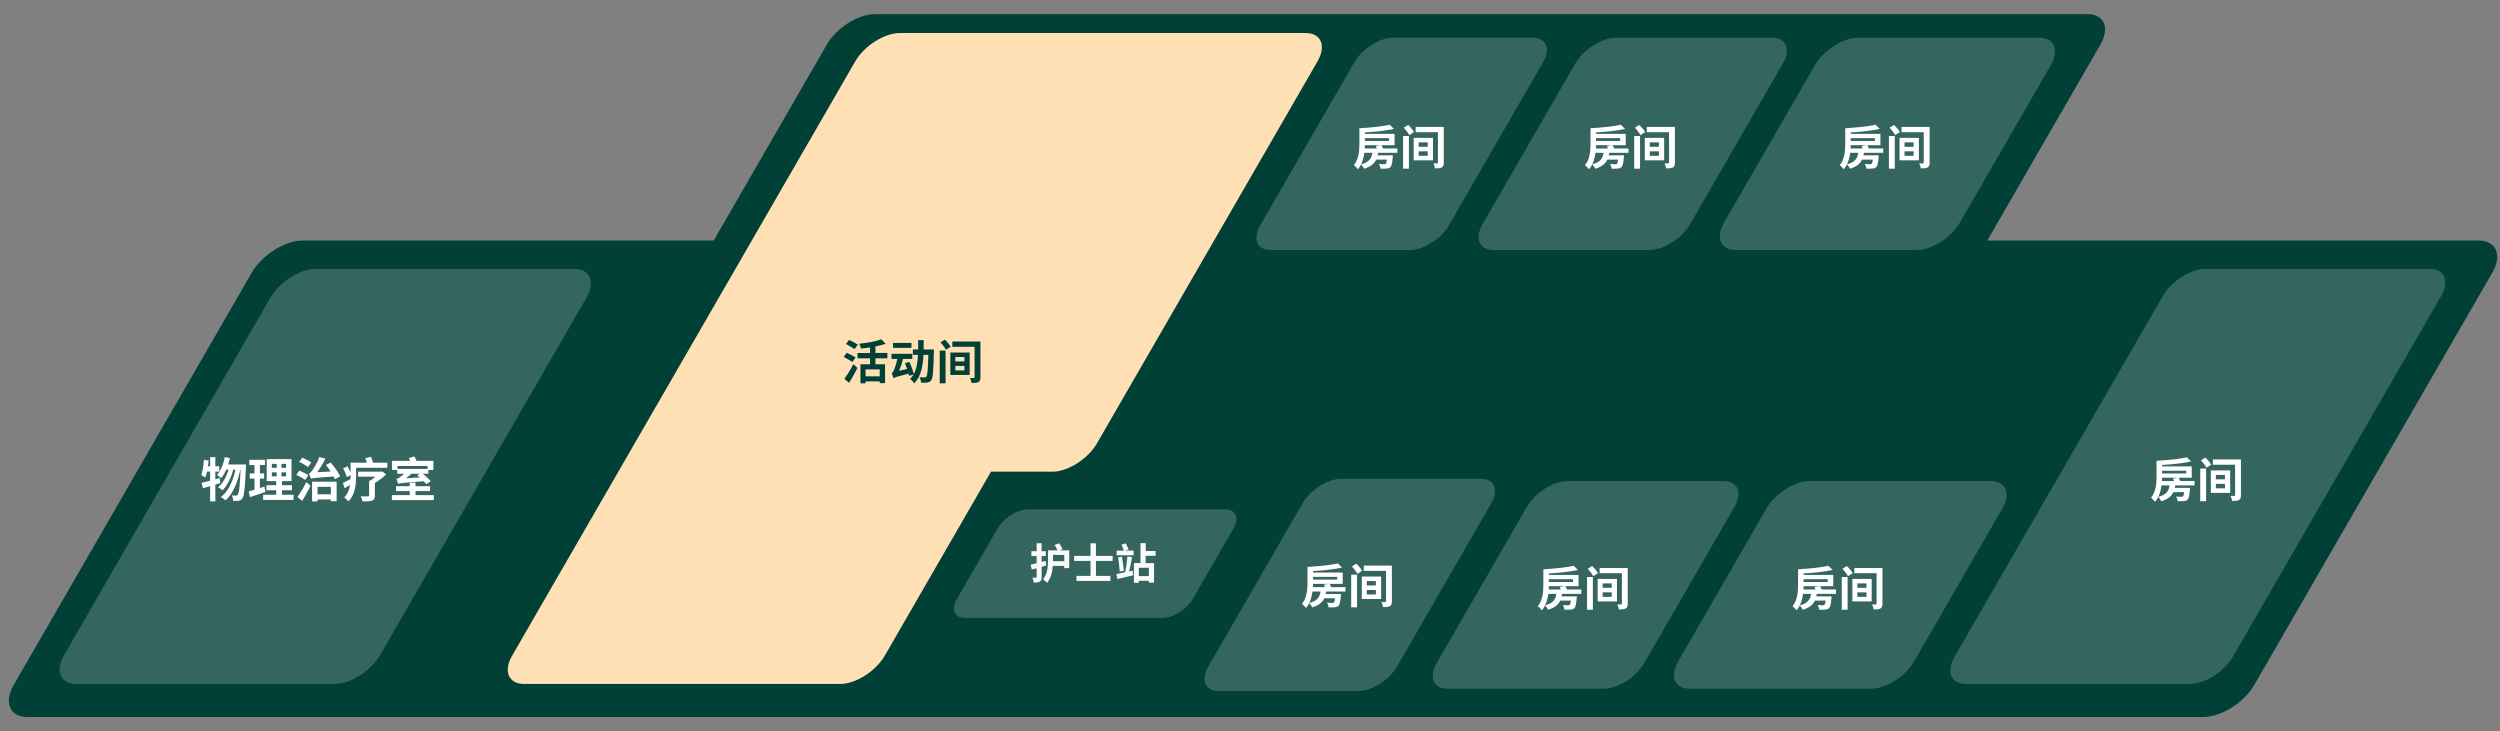 <?xml version="1.0" encoding="UTF-8"?>
<svg xmlns="http://www.w3.org/2000/svg" id="_圖層_1" data-name="圖層 1" viewBox="0 0 530 155">
  <rect x="0" y="0" width="530" height="155" fill="#808080" stroke="none"/>
  <defs>
    <style>
      .cls-1 {
        fill: #014037;
      }

      .cls-1, .cls-2, .cls-3, .cls-4 {
        stroke-width: 0px;
      }

      .cls-2 {
        fill: rgba(255, 255, 255, .2);
      }

      .cls-5 {
        opacity: .97;
      }

      .cls-3 {
        fill: #ffe0b5;
      }

      .cls-4 {
        fill: #fff;
      }
    </style>
  </defs>
  <path class="cls-1" d="M528.36,57.83l-50.43,87.34c-2.17,3.76-7.01,6.83-10.77,6.83H5.82c-3.76,0-5.06-3.07-2.89-6.83L53.36,57.83c2.17-3.76,7.01-6.83,10.77-6.83h87.17l23.99-41.55c2.05-3.55,6.62-6.45,10.17-6.45h257.1c3.55,0,4.78,2.9,2.73,6.45l-23.99,41.55h104.17c3.76,0,5.06,3.07,2.89,6.83Z"></path>
  <path class="cls-2" d="M396.68,146h-38.47c-3.17,0-4.27-2.6-2.44-5.77l18.74-32.47c1.83-3.17,5.92-5.77,9.1-5.77h38.47c3.17,0,4.27,2.6,2.44,5.77l-18.74,32.47c-1.83,3.17-5.92,5.77-9.1,5.77Z"></path>
  <path class="cls-2" d="M340.04,146h-33.18c-2.98,0-4-2.43-2.29-5.41l19.16-33.18c1.72-2.98,5.56-5.41,8.53-5.41h33.18c2.98,0,4,2.43,2.29,5.41l-19.16,33.18c-1.72,2.98-5.56,5.41-8.53,5.41Z"></path>
  <path class="cls-2" d="M287.95,146.5h-29.57c-2.87,0-3.86-2.35-2.2-5.22l19.96-34.57c1.66-2.87,5.36-5.22,8.23-5.22h29.57c2.87,0,3.86,2.35,2.2,5.22l-19.96,34.57c-1.66,2.87-5.36,5.22-8.23,5.22Z"></path>
  <path class="cls-2" d="M406.31,53h-38.34c-3.21,0-4.32-2.62-2.46-5.83l19.25-33.34c1.85-3.21,5.99-5.83,9.2-5.83h38.34c3.21,0,4.32,2.62,2.46,5.83l-19.25,33.34c-1.85,3.21-5.99,5.83-9.2,5.83Z"></path>
  <path class="cls-2" d="M349.67,53h-33.06c-3.01,0-4.05-2.46-2.31-5.47l19.66-34.06c1.74-3.01,5.62-5.47,8.63-5.47h33.06c3.01,0,4.05,2.46,2.31,5.47l-19.66,34.06c-1.74,3.01-5.62,5.47-8.63,5.47Z"></path>
  <path class="cls-2" d="M298.93,53h-29.57c-2.87,0-3.86-2.35-2.2-5.22l19.96-34.57c1.66-2.87,5.36-5.22,8.23-5.22h29.57c2.87,0,3.86,2.35,2.2,5.22l-19.96,34.57c-1.66,2.87-5.36,5.22-8.23,5.22Z"></path>
  <path class="cls-2" d="M464.27,145h-47.48c-3.17,0-4.26-2.59-2.43-5.76l44.16-76.48c1.83-3.17,5.92-5.76,9.09-5.76h47.48c3.17,0,4.26,2.59,2.43,5.76l-44.16,76.48c-1.83,3.17-5.92,5.76-9.09,5.76Z"></path>
  <path class="cls-2" d="M246.5,131h-41.91c-2.23,0-3-1.81-1.71-4.05l8.61-14.91c1.29-2.23,4.15-4.05,6.38-4.05h41.91c2.23,0,3,1.81,1.71,4.05l-8.61,14.91c-1.29,2.23-4.15,4.05-6.38,4.05Z"></path>
  <path class="cls-2" d="M70.95,145H16.16c-3.36,0-4.52-2.75-2.58-6.1L57.33,63.1c1.94-3.36,6.27-6.1,9.63-6.1h54.79c3.36,0,4.52,2.75,2.58,6.1l-43.76,75.79c-1.94,3.36-6.27,6.1-9.63,6.1Z"></path>
  <path class="cls-3" d="M279.32,13l-46.77,81c-1.91,3.3-6.16,6-9.46,6h-13l-22.52,39c-1.91,3.3-6.16,6-9.46,6h-67c-3.3,0-4.44-2.7-2.54-6L181.32,13c1.91-3.3,6.16-6,9.46-6h86c3.3,0,4.44,2.7,2.54,6Z"></path>
  <g>
    <path class="cls-4" d="M281.15,125.4c-.03.19-.06.36-.1.53h3.24s0,.27-.03.41c-.1,1.23-.24,1.83-.49,2.08-.22.22-.48.29-.81.31-.28.04-.77.04-1.31.02,0-.31-.14-.72-.31-.99.46.05.9.06,1.1.06.15,0,.25-.02.34-.09.11-.1.19-.37.26-.9h-2.28c-.4.85-1.13,1.5-2.57,1.94-.11-.28-.4-.69-.63-.92-.19.38-.41.72-.69,1.03-.17-.24-.63-.71-.85-.87,1.07-1.28,1.17-3.14,1.17-4.58v-3.24c2.29-.13,4.88-.38,6.42-.74l.91.88c-1.73.39-4.04.62-6.16.74v.31h6.29v2.4h-2.77c.11.21.23.46.32.69h3.04v.93h-4.09ZM278.24,125.4c-.11.83-.32,1.69-.68,2.44,1.78-.48,2.22-1.31,2.39-2.44h-1.71ZM280.89,124.47c-.06-.18-.14-.35-.22-.51l.97-.18h-3.28c0,.22-.02.45-.03.69h2.56ZM278.36,122.29v.59h5.12v-.59h-5.12Z"></path>
    <path class="cls-4" d="M286.45,121.83h1.24v6.93h-1.24v-6.93ZM287.53,119.5c.47.44,1.01,1.06,1.24,1.51l-1,.64c-.21-.43-.72-1.1-1.17-1.57l.93-.58ZM288.7,122.23h4.1v4.76h-4.1v-4.76ZM295.08,127.48c0,.56-.1.83-.43,1.02-.33.18-.81.2-1.43.2-.05-.31-.2-.77-.34-1.06.32.02.68,0,.8,0,.13,0,.16-.05.16-.18v-6.44h-4.72v-1.11h5.96v7.56ZM289.76,124.12h1.93v-.94h-1.93v.94ZM289.76,126.03h1.93v-.95h-1.93v.95Z"></path>
  </g>
  <g>
    <path class="cls-4" d="M331.15,125.9c-.03.19-.06.36-.1.53h3.24s0,.27-.03.41c-.1,1.23-.24,1.83-.49,2.08-.22.22-.48.29-.81.31-.28.04-.77.04-1.31.02,0-.31-.14-.72-.31-.99.46.05.9.06,1.1.06.15,0,.25-.02.34-.09.11-.1.19-.37.26-.9h-2.28c-.4.85-1.13,1.5-2.57,1.94-.11-.28-.4-.69-.63-.92-.19.38-.41.72-.69,1.03-.17-.24-.63-.71-.85-.87,1.07-1.28,1.17-3.14,1.17-4.58v-3.24c2.29-.13,4.88-.38,6.42-.74l.91.88c-1.73.39-4.04.62-6.16.74v.31h6.29v2.4h-2.77c.11.21.23.46.32.69h3.04v.93h-4.09ZM328.24,125.9c-.11.83-.32,1.69-.68,2.44,1.78-.48,2.22-1.31,2.39-2.44h-1.71ZM330.89,124.97c-.06-.18-.14-.35-.22-.51l.97-.18h-3.28c0,.22-.02.45-.03.69h2.56ZM328.36,122.79v.59h5.12v-.59h-5.12Z"></path>
    <path class="cls-4" d="M336.45,122.33h1.24v6.93h-1.24v-6.93ZM337.53,120c.47.44,1.01,1.06,1.24,1.51l-1,.64c-.21-.43-.72-1.1-1.17-1.57l.93-.58ZM338.7,122.73h4.1v4.76h-4.1v-4.76ZM345.08,127.98c0,.56-.1.83-.43,1.02-.33.18-.81.2-1.43.2-.05-.31-.2-.77-.34-1.06.32.02.68,0,.8,0,.13,0,.16-.05.16-.18v-6.44h-4.72v-1.11h5.96v7.56ZM339.76,124.62h1.93v-.94h-1.93v.94ZM339.76,126.53h1.93v-.95h-1.93v.95Z"></path>
  </g>
  <g>
    <path class="cls-4" d="M385.15,125.9c-.03.19-.06.36-.1.53h3.24s0,.27-.03.41c-.1,1.23-.24,1.83-.49,2.08-.22.22-.48.29-.81.31-.28.04-.77.04-1.31.02,0-.31-.14-.72-.31-.99.46.05.9.06,1.1.06.15,0,.25-.02.34-.09.11-.1.19-.37.26-.9h-2.28c-.4.85-1.13,1.5-2.57,1.94-.11-.28-.4-.69-.63-.92-.19.38-.41.72-.69,1.03-.17-.24-.63-.71-.85-.87,1.07-1.28,1.17-3.14,1.17-4.58v-3.24c2.29-.13,4.88-.38,6.42-.74l.91.88c-1.73.39-4.04.62-6.16.74v.31h6.29v2.4h-2.77c.11.21.23.46.32.69h3.04v.93h-4.09ZM382.24,125.9c-.11.83-.32,1.69-.68,2.44,1.78-.48,2.22-1.31,2.39-2.44h-1.71ZM384.89,124.97c-.06-.18-.14-.35-.22-.51l.97-.18h-3.28c0,.22-.02.45-.03.69h2.56ZM382.36,122.79v.59h5.12v-.59h-5.12Z"></path>
    <path class="cls-4" d="M390.45,122.33h1.24v6.93h-1.24v-6.93ZM391.53,120c.47.44,1.01,1.06,1.24,1.51l-1,.64c-.21-.43-.72-1.1-1.17-1.57l.93-.58ZM392.7,122.73h4.1v4.76h-4.1v-4.76ZM399.08,127.98c0,.56-.1.83-.43,1.02-.33.18-.81.2-1.43.2-.05-.31-.2-.77-.34-1.06.32.02.68,0,.8,0,.13,0,.16-.05.16-.18v-6.44h-4.72v-1.11h5.96v7.56ZM393.76,124.62h1.93v-.94h-1.93v.94ZM393.76,126.53h1.93v-.95h-1.93v.95Z"></path>
  </g>
  <g>
    <path class="cls-4" d="M461.15,102.9c-.03.19-.06.36-.1.53h3.24s0,.27-.03.41c-.1,1.23-.24,1.83-.49,2.08-.22.22-.48.29-.81.31-.28.04-.77.04-1.31.02,0-.31-.14-.72-.31-.99.46.05.9.06,1.1.06.15,0,.25-.02.34-.09.11-.1.19-.37.26-.9h-2.28c-.4.85-1.13,1.5-2.57,1.94-.11-.28-.4-.69-.63-.92-.19.38-.41.72-.69,1.03-.17-.24-.63-.71-.85-.87,1.07-1.28,1.17-3.14,1.17-4.58v-3.24c2.29-.13,4.88-.38,6.42-.74l.91.88c-1.73.39-4.04.62-6.16.74v.31h6.29v2.4h-2.77c.11.21.23.46.32.69h3.04v.93h-4.09ZM458.24,102.9c-.11.83-.32,1.69-.68,2.44,1.78-.48,2.22-1.31,2.39-2.44h-1.71ZM460.89,101.97c-.06-.18-.14-.35-.22-.51l.97-.18h-3.28c0,.22-.02.45-.03.69h2.56ZM458.36,99.79v.59h5.12v-.59h-5.12Z"></path>
    <path class="cls-4" d="M466.45,99.33h1.24v6.93h-1.24v-6.93ZM467.53,97c.47.44,1.01,1.06,1.24,1.51l-1,.64c-.21-.43-.72-1.1-1.17-1.57l.93-.58ZM468.7,99.73h4.1v4.76h-4.1v-4.76ZM475.08,104.98c0,.56-.1.83-.43,1.02-.33.18-.81.2-1.43.2-.05-.31-.2-.77-.34-1.06.32.02.68,0,.8,0,.13,0,.16-.05.16-.18v-6.44h-4.72v-1.11h5.96v7.56ZM469.76,101.62h1.93v-.94h-1.93v.94ZM469.76,103.53h1.93v-.95h-1.93v.95Z"></path>
  </g>
  <g>
    <path class="cls-4" d="M395.15,32.4c-.03.19-.06.36-.1.53h3.24s0,.27-.03.41c-.1,1.23-.24,1.83-.49,2.08-.22.22-.48.29-.81.31-.28.04-.77.04-1.31.02,0-.31-.14-.72-.31-.99.46.05.9.06,1.1.06.15,0,.25-.02.34-.09.11-.1.19-.37.26-.9h-2.28c-.4.85-1.13,1.5-2.57,1.94-.11-.28-.4-.69-.63-.92-.19.38-.41.72-.69,1.03-.17-.24-.63-.71-.85-.87,1.07-1.28,1.17-3.14,1.17-4.58v-3.24c2.29-.13,4.88-.38,6.42-.74l.91.88c-1.73.39-4.04.62-6.16.74v.31h6.29v2.4h-2.77c.11.21.23.46.32.69h3.04v.93h-4.09ZM392.24,32.4c-.11.83-.32,1.69-.68,2.44,1.78-.48,2.22-1.31,2.39-2.44h-1.71ZM394.89,31.47c-.06-.18-.14-.35-.22-.51l.97-.18h-3.28c0,.22-.02.45-.03.69h2.56ZM392.36,29.29v.59h5.12v-.59h-5.12Z"></path>
    <path class="cls-4" d="M400.45,28.83h1.24v6.93h-1.24v-6.93ZM401.53,26.49c.47.44,1.01,1.06,1.24,1.51l-1,.64c-.21-.43-.72-1.1-1.17-1.57l.93-.58ZM402.7,29.23h4.1v4.76h-4.1v-4.76ZM409.08,34.48c0,.56-.1.83-.43,1.02-.33.18-.81.2-1.43.2-.05-.31-.2-.77-.34-1.06.32.02.68,0,.8,0,.13,0,.16-.05.16-.18v-6.44h-4.72v-1.11h5.96v7.56ZM403.76,31.12h1.93v-.94h-1.93v.94ZM403.76,33.03h1.93v-.95h-1.93v.95Z"></path>
  </g>
  <g>
    <path class="cls-4" d="M292.15,32.4c-.03.19-.06.36-.1.53h3.24s0,.27-.03.41c-.1,1.23-.24,1.83-.49,2.08-.22.22-.48.29-.81.31-.28.04-.77.04-1.31.02,0-.31-.14-.72-.31-.99.46.05.9.06,1.1.06.15,0,.25-.02.34-.09.11-.1.19-.37.26-.9h-2.28c-.4.85-1.13,1.5-2.57,1.94-.11-.28-.4-.69-.63-.92-.19.38-.41.72-.69,1.03-.17-.24-.63-.71-.85-.87,1.07-1.28,1.17-3.14,1.17-4.58v-3.24c2.29-.13,4.88-.38,6.42-.74l.91.88c-1.73.39-4.04.62-6.16.74v.31h6.29v2.4h-2.77c.11.21.23.46.32.69h3.04v.93h-4.09ZM289.24,32.4c-.11.83-.32,1.69-.68,2.44,1.78-.48,2.22-1.31,2.39-2.44h-1.71ZM291.89,31.47c-.06-.18-.14-.35-.22-.51l.97-.18h-3.28c0,.22-.02.45-.03.69h2.56ZM289.36,29.29v.59h5.12v-.59h-5.12Z"></path>
    <path class="cls-4" d="M297.45,28.83h1.24v6.93h-1.24v-6.93ZM298.53,26.49c.47.44,1.01,1.06,1.24,1.51l-1,.64c-.21-.43-.72-1.1-1.17-1.57l.93-.58ZM299.7,29.23h4.1v4.76h-4.1v-4.76ZM306.08,34.48c0,.56-.1.83-.43,1.02-.33.18-.81.2-1.43.2-.05-.31-.2-.77-.34-1.06.32.02.68,0,.8,0,.13,0,.16-.05.16-.18v-6.44h-4.72v-1.11h5.96v7.56ZM300.76,31.12h1.93v-.94h-1.93v.94ZM300.76,33.03h1.93v-.95h-1.93v.95Z"></path>
  </g>
  <g>
    <path class="cls-1" d="M180.73,76.75c-.41-.29-1.27-.76-1.86-1.08l.64-.88c.55.27,1.44.7,1.88.97l-.66.99ZM179.01,80.35c.53-.75,1.3-1.99,1.9-3.15l.87.8c-.53,1.05-1.16,2.19-1.77,3.16l-1-.81ZM181.16,74.02c-.39-.3-1.24-.77-1.82-1.1l.67-.86c.56.28,1.43.72,1.86,1l-.71.96ZM185.59,75.97v1.26h2.04v3.99h-1.13v-.36h-3v.41h-1.08v-4.04h2.04v-1.26h-2.66v-1.14h2.66v-1.17c-.65.1-1.32.17-1.94.23-.05-.29-.21-.75-.35-1.02,1.7-.17,3.58-.5,4.68-.94l.91.94c-.64.24-1.39.44-2.17.59v1.37h2.54v1.14h-2.54ZM186.5,78.31h-3v1.47h3v-1.47Z"></path>
    <path class="cls-1" d="M197.98,74.09s0,.39,0,.54c-.1,4.03-.21,5.49-.54,5.95-.24.35-.47.45-.83.52-.31.05-.82.05-1.34.03-.02-.34-.15-.83-.35-1.16.47.04.9.04,1.11.04.17,0,.27-.03.37-.17.22-.28.32-1.48.41-4.61h-1.03c-.14,2.51-.56,4.63-1.97,6.03-.19-.3-.59-.72-.88-.91.29-.29.54-.62.75-.96l-.95.29c-.03-.13-.07-.3-.12-.47-2.47.64-2.9.79-3.19.97-.06-.23-.24-.77-.38-1.06.19-.07.33-.3.49-.66.13-.3.48-1.31.7-2.37h-1.23v-1.08h4.41v1.08h-1.96c-.21.85-.51,1.75-.84,2.53l1.7-.4c-.15-.43-.3-.86-.45-1.24l.95-.26c.35.81.75,1.87.93,2.56.58-1.09.8-2.47.87-4.05h-1.08v-1.14h1.12c0-.63,0-1.3,0-1.98h1.18c0,.68-.01,1.34-.02,1.98h2.17ZM193.23,73.75h-3.91v-1.05h3.91v1.05Z"></path>
    <path class="cls-1" d="M199.22,74.33h1.24v6.93h-1.24v-6.93ZM200.3,72c.47.44,1.01,1.06,1.24,1.51l-1,.64c-.21-.43-.72-1.1-1.17-1.57l.93-.58ZM201.47,74.73h4.1v4.76h-4.1v-4.76ZM207.85,79.98c0,.56-.1.83-.43,1.02-.33.18-.81.2-1.43.2-.05-.31-.2-.77-.34-1.06.32.02.68,0,.8,0,.13,0,.16-.05.16-.18v-6.44h-4.72v-1.11h5.96v7.56ZM202.53,76.62h1.93v-.94h-1.93v.94ZM202.53,78.53h1.93v-.95h-1.93v.95Z"></path>
  </g>
  <g>
    <path class="cls-4" d="M43.23,97.48l1.01.16c-.05.44-.1.88-.17,1.33-.07.44-.15.86-.24,1.25s-.2.74-.32,1.04c-.06-.05-.14-.11-.25-.18-.11-.07-.21-.14-.32-.21-.11-.07-.2-.12-.28-.15.11-.27.2-.58.27-.94.08-.35.14-.72.19-1.12.05-.4.09-.79.11-1.18ZM42.76,102.36c.33-.08.7-.17,1.11-.28.42-.11.86-.22,1.32-.35s.92-.26,1.38-.38l.15,1.05c-.63.2-1.27.4-1.92.59-.65.2-1.24.37-1.77.53l-.29-1.15ZM43.51,98.84h2.98v1.14h-3.21l.23-1.14ZM44.55,96.91h1.1v9.39h-1.1v-9.39ZM47.65,96.9l1.09.21c-.13.55-.28,1.09-.46,1.62s-.39,1.01-.62,1.46-.49.84-.76,1.18c-.06-.07-.15-.14-.26-.22s-.23-.17-.34-.25c-.12-.08-.22-.15-.3-.21.27-.29.51-.64.72-1.04s.39-.83.55-1.3c.16-.47.29-.95.39-1.45ZM48.66,98.82l.87.43c-.13.57-.32,1.16-.55,1.76-.23.6-.51,1.15-.82,1.67-.31.52-.65.95-1,1.29-.11-.11-.26-.23-.43-.36-.17-.13-.34-.23-.5-.31.29-.23.57-.51.82-.85.25-.34.48-.71.69-1.11s.39-.82.54-1.25c.15-.43.28-.86.38-1.28ZM50.05,98.94l.93.43c-.13.65-.29,1.29-.48,1.94s-.42,1.27-.68,1.86c-.26.59-.56,1.14-.9,1.64-.34.5-.72.92-1.14,1.25-.11-.11-.26-.24-.44-.37-.18-.13-.36-.24-.53-.33.43-.31.83-.7,1.18-1.17.35-.46.66-.98.92-1.55s.49-1.17.68-1.8c.19-.63.34-1.27.46-1.91ZM47.95,98.46h3.57v1.11h-4.11l.54-1.11ZM51.01,98.46h1.14c0,.14-.01.25-.01.34s0,.15,0,.2c-.05,1.13-.1,2.08-.15,2.87-.05.79-.1,1.44-.16,1.95s-.12.91-.19,1.2c-.07.29-.16.5-.25.62-.12.17-.24.29-.36.36-.12.07-.26.13-.43.16-.14.03-.31.04-.51.04-.2,0-.41,0-.63-.01-.01-.17-.05-.37-.1-.59s-.13-.41-.23-.58c.19.02.36.03.52.04.16,0,.29,0,.38,0,.08,0,.15-.01.2-.04.05-.03.1-.08.17-.15.07-.08.13-.25.19-.5s.12-.62.17-1.1c.05-.48.1-1.09.15-1.83.04-.74.08-1.65.12-2.71v-.26Z"></path>
    <path class="cls-4" d="M52.73,104.16c.29-.08.62-.17.98-.27.36-.1.75-.22,1.15-.35s.81-.26,1.2-.38l.21,1.14c-.56.19-1.13.38-1.7.57s-1.1.37-1.58.52l-.27-1.22ZM52.85,97.48h3.32v1.11h-3.32v-1.11ZM52.94,100.36h3.06v1.1h-3.06v-1.1ZM53.95,97.92h1.15v6.14l-1.15.19v-6.33ZM55.78,104.89h6.46v1.09h-6.46v-1.09ZM56.48,102.86h5.42v1.08h-5.42v-1.08ZM56.54,97.33h5.26v4.67h-5.26v-4.67ZM57.63,98.34v.84h3.02v-.84h-3.02ZM57.63,100.13v.85h3.02v-.85h-3.02ZM58.66,97.76h1.01v3.76h.11v3.88h-1.23v-3.88h.11v-3.76Z"></path>
    <path class="cls-4" d="M62.82,100.66l.64-.89c.21.08.43.18.67.29.24.12.47.24.69.35.22.12.4.23.55.33l-.67,1c-.13-.11-.31-.22-.52-.35-.22-.13-.44-.25-.69-.38s-.46-.25-.67-.36ZM63.04,105.37c.18-.25.38-.55.6-.89.22-.34.44-.71.67-1.1.23-.39.44-.78.64-1.17l.88.8c-.17.35-.36.7-.56,1.07-.2.37-.4.73-.6,1.08-.2.35-.4.69-.61,1.02l-1.01-.81ZM63.42,97.9l.67-.88c.2.09.42.19.66.31.24.12.47.24.7.37.22.12.4.24.54.33l-.7.99c-.13-.11-.31-.24-.52-.37-.22-.13-.44-.27-.68-.4-.24-.13-.46-.25-.67-.35ZM65.9,101.49c-.03-.08-.06-.19-.1-.33-.04-.14-.09-.28-.15-.42-.05-.14-.1-.27-.14-.38.11-.03.22-.09.33-.2.1-.11.22-.25.35-.42.06-.08.15-.21.27-.4.12-.19.26-.42.41-.68.15-.26.3-.54.45-.85.15-.31.28-.62.4-.93l1.26.35c-.21.45-.45.89-.71,1.33-.26.44-.52.86-.79,1.25s-.53.74-.79,1.04v.03c-.17.08-.3.15-.4.21-.1.06-.2.13-.28.2-.08.07-.12.13-.12.18ZM65.9,101.49l-.03-.94.67-.4,4.22-.23c.02.17.05.36.1.57.04.21.08.38.12.51-.82.06-1.51.11-2.07.15s-1.02.08-1.38.11c-.36.03-.64.06-.85.08-.21.02-.38.05-.49.07-.11.02-.21.05-.29.08ZM66.16,102.11h5.21v4.15h-1.23v-3.05h-2.82v3.08h-1.16v-4.18ZM66.83,104.78h3.95v1.1h-3.95v-1.1ZM69.08,98.58l1.03-.52c.27.31.53.63.79.98.26.35.49.69.71,1.03.21.34.38.65.5.92l-1.1.61c-.11-.28-.27-.6-.48-.95s-.44-.71-.69-1.08-.5-.69-.77-1Z"></path>
    <path class="cls-4" d="M72.7,102.37c.24-.11.52-.24.85-.4.32-.16.66-.33,1-.52l.29.96c-.29.19-.59.37-.9.56-.3.19-.6.37-.89.54l-.36-1.14ZM72.75,99.29l.92-.45c.1.19.2.39.31.61.11.22.21.43.3.63.1.2.17.38.23.54l-.97.52c-.05-.16-.12-.35-.21-.56-.09-.21-.18-.43-.28-.66-.1-.23-.2-.44-.3-.63ZM74.31,98.08h1.19v2.94c0,.4-.02.83-.06,1.3s-.12.94-.23,1.42-.28.93-.5,1.38-.5.83-.84,1.17c-.06-.09-.15-.18-.25-.29-.11-.11-.23-.22-.35-.32s-.22-.18-.3-.23c.31-.31.56-.64.74-1.01.18-.37.31-.74.41-1.13.09-.39.15-.78.17-1.17.02-.39.03-.75.03-1.09v-2.94ZM74.94,98.08h7.17v1.1h-7.17v-1.1ZM75.91,100h4.96v1.05h-4.96v-1.05ZM78.25,101.98h1.22v3.11c0,.29-.04.52-.13.68-.09.16-.25.29-.48.37-.23.07-.52.12-.85.13s-.71.03-1.15.03c-.03-.16-.08-.34-.16-.55-.08-.21-.16-.39-.24-.54.2,0,.41.01.62.02s.4,0,.57,0h.34c.09,0,.16-.01.2-.04.04-.03.06-.08.06-.15v-3.07ZM77.46,97.1l1.21-.25c.1.25.2.52.29.81.09.29.16.55.21.77l-1.26.29c-.04-.21-.1-.48-.19-.79-.09-.31-.17-.59-.26-.83ZM80.47,100h.32l.26-.06.81.64c-.26.25-.55.51-.88.77-.33.26-.67.51-1.02.74s-.71.44-1.06.61c-.07-.11-.18-.23-.31-.38s-.25-.26-.34-.34c.28-.14.56-.31.85-.52.29-.21.55-.42.8-.63.25-.22.44-.41.57-.58v-.24Z"></path>
    <path class="cls-4" d="M83.07,104.97h8.9v1.05h-8.9v-1.05ZM83.09,97.7h8.79v1.93h-1.22v-.84h-6.39v.84h-1.18v-1.93ZM83.95,103.08h7.22v1.03h-7.22v-1.03ZM84.4,102.57c-.02-.07-.05-.17-.09-.29s-.08-.25-.13-.39c-.05-.14-.09-.25-.13-.35.11-.02.23-.06.34-.12.11-.06.24-.14.37-.24.1-.07.25-.18.46-.35.2-.16.43-.36.67-.59.25-.23.47-.47.67-.72l.93.66c-.35.35-.74.68-1.17,1.01s-.85.62-1.27.86v.03c-.13.06-.24.12-.33.17-.09.05-.16.11-.23.17s-.09.11-.09.16ZM84.21,99.41h6.6v1.02h-6.6v-1.02ZM84.4,102.57l-.03-.76.61-.34,5.03-.33c.03.13.06.28.1.45.04.17.07.3.09.4-.97.07-1.78.14-2.43.2s-1.18.1-1.59.13-.73.06-.96.09c-.23.03-.4.05-.52.08-.12.03-.22.05-.3.08ZM86.69,97.1l1.16-.34c.11.19.22.39.31.6s.17.41.21.58l-1.24.37c-.03-.16-.08-.36-.17-.58-.09-.23-.18-.44-.27-.62ZM86.86,102.32h1.23v3.12h-1.23v-3.12ZM88.45,100.76l.88-.56c.23.17.47.36.72.58s.49.43.71.64c.23.21.41.41.55.59l-.94.64c-.13-.18-.3-.38-.51-.6-.21-.22-.44-.44-.69-.67-.25-.23-.49-.43-.72-.62Z"></path>
  </g>
  <g>
    <path class="cls-4" d="M341.15,32.4c-.03.19-.06.36-.1.53h3.24s0,.27-.03.41c-.1,1.23-.24,1.83-.49,2.08-.22.22-.48.29-.81.31-.28.04-.77.04-1.31.02,0-.31-.14-.72-.31-.99.46.05.9.06,1.1.06.15,0,.25-.02.34-.09.11-.1.19-.37.26-.9h-2.28c-.4.85-1.13,1.5-2.57,1.94-.11-.28-.4-.69-.63-.92-.19.38-.41.72-.69,1.03-.17-.24-.63-.71-.85-.87,1.07-1.28,1.17-3.14,1.17-4.58v-3.24c2.29-.13,4.88-.38,6.42-.74l.91.88c-1.73.39-4.04.62-6.16.74v.31h6.29v2.4h-2.77c.11.21.23.46.32.69h3.04v.93h-4.09ZM338.24,32.4c-.11.83-.32,1.69-.68,2.44,1.78-.48,2.22-1.31,2.39-2.44h-1.71ZM340.89,31.47c-.06-.18-.14-.35-.22-.51l.97-.18h-3.28c0,.22-.02.45-.03.69h2.56ZM338.36,29.29v.59h5.12v-.59h-5.12Z"></path>
    <path class="cls-4" d="M346.45,28.83h1.24v6.93h-1.24v-6.93ZM347.53,26.49c.47.44,1.01,1.06,1.24,1.51l-1,.64c-.21-.43-.72-1.1-1.17-1.57l.93-.58ZM348.7,29.23h4.1v4.76h-4.1v-4.76ZM355.08,34.48c0,.56-.1.83-.43,1.02-.33.18-.81.2-1.43.2-.05-.31-.2-.77-.34-1.06.32.02.68,0,.8,0,.13,0,.16-.05.16-.18v-6.44h-4.72v-1.11h5.96v7.56ZM349.76,31.12h1.93v-.94h-1.93v.94ZM349.76,33.03h1.93v-.95h-1.93v.95Z"></path>
  </g>
  <g class="cls-5">
    <path class="cls-4" d="M221.81,119.87c-.32.1-.65.2-.98.29v2.15c0,.51-.08.8-.38.97-.28.19-.69.23-1.29.23-.04-.29-.16-.76-.3-1.05.32,0,.65,0,.77,0,.11,0,.14-.04.14-.15v-1.84c-.37.1-.7.19-1.03.28l-.23-1.04c.36-.08.79-.18,1.26-.3v-1.53h-1.12v-1.02h1.12v-1.69h1.05v1.69h.89v1.02h-.89v1.25c.28-.07.57-.14.84-.22l.14.97ZM226.68,116.68v3.77h-1.06v-.47h-2.42c-.09,1.24-.4,2.66-1.24,3.6-.16-.23-.61-.62-.85-.77.96-1.09,1.06-2.66,1.06-3.85v-2.29h2.02c-.13-.35-.39-.79-.63-1.14l.96-.35c.31.38.61.89.75,1.24l-.62.25h2.04ZM225.62,118.97v-1.33h-2.39v1.33h2.39Z"></path>
    <path class="cls-4" d="M232.34,118.91v3.18h3.06v1.07h-7.19v-1.07h2.98v-3.18h-3.47v-1.06h3.47v-2.67h1.15v2.67h3.54v1.06h-3.54Z"></path>
    <path class="cls-4" d="M240.13,120.97l.11.99c-1.16.29-2.4.58-3.35.79l-.23-1.06c.5-.08,1.15-.22,1.86-.36.21-.92.41-2.34.5-3.37l.98.16c-.17.98-.4,2.15-.62,3.01l.75-.16ZM238.51,116.73h1.82v.98h-3.6v-.98h1.52c-.1-.37-.32-.88-.51-1.27l.91-.26c.25.4.49.94.59,1.29l-.73.24ZM237.84,118.03c.19.95.35,2.14.41,2.96l-.87.18c-.03-.81-.19-2.05-.35-3l.82-.14ZM242.88,117.83v1.55h1.78v4.15h-1.1v-.4h-2.13v.43h-1.04v-4.19h1.4v-4.22h1.1v1.66h2.09v1.02h-2.09ZM243.56,120.37h-2.13v1.75h2.13v-1.75Z"></path>
  </g>
</svg>
